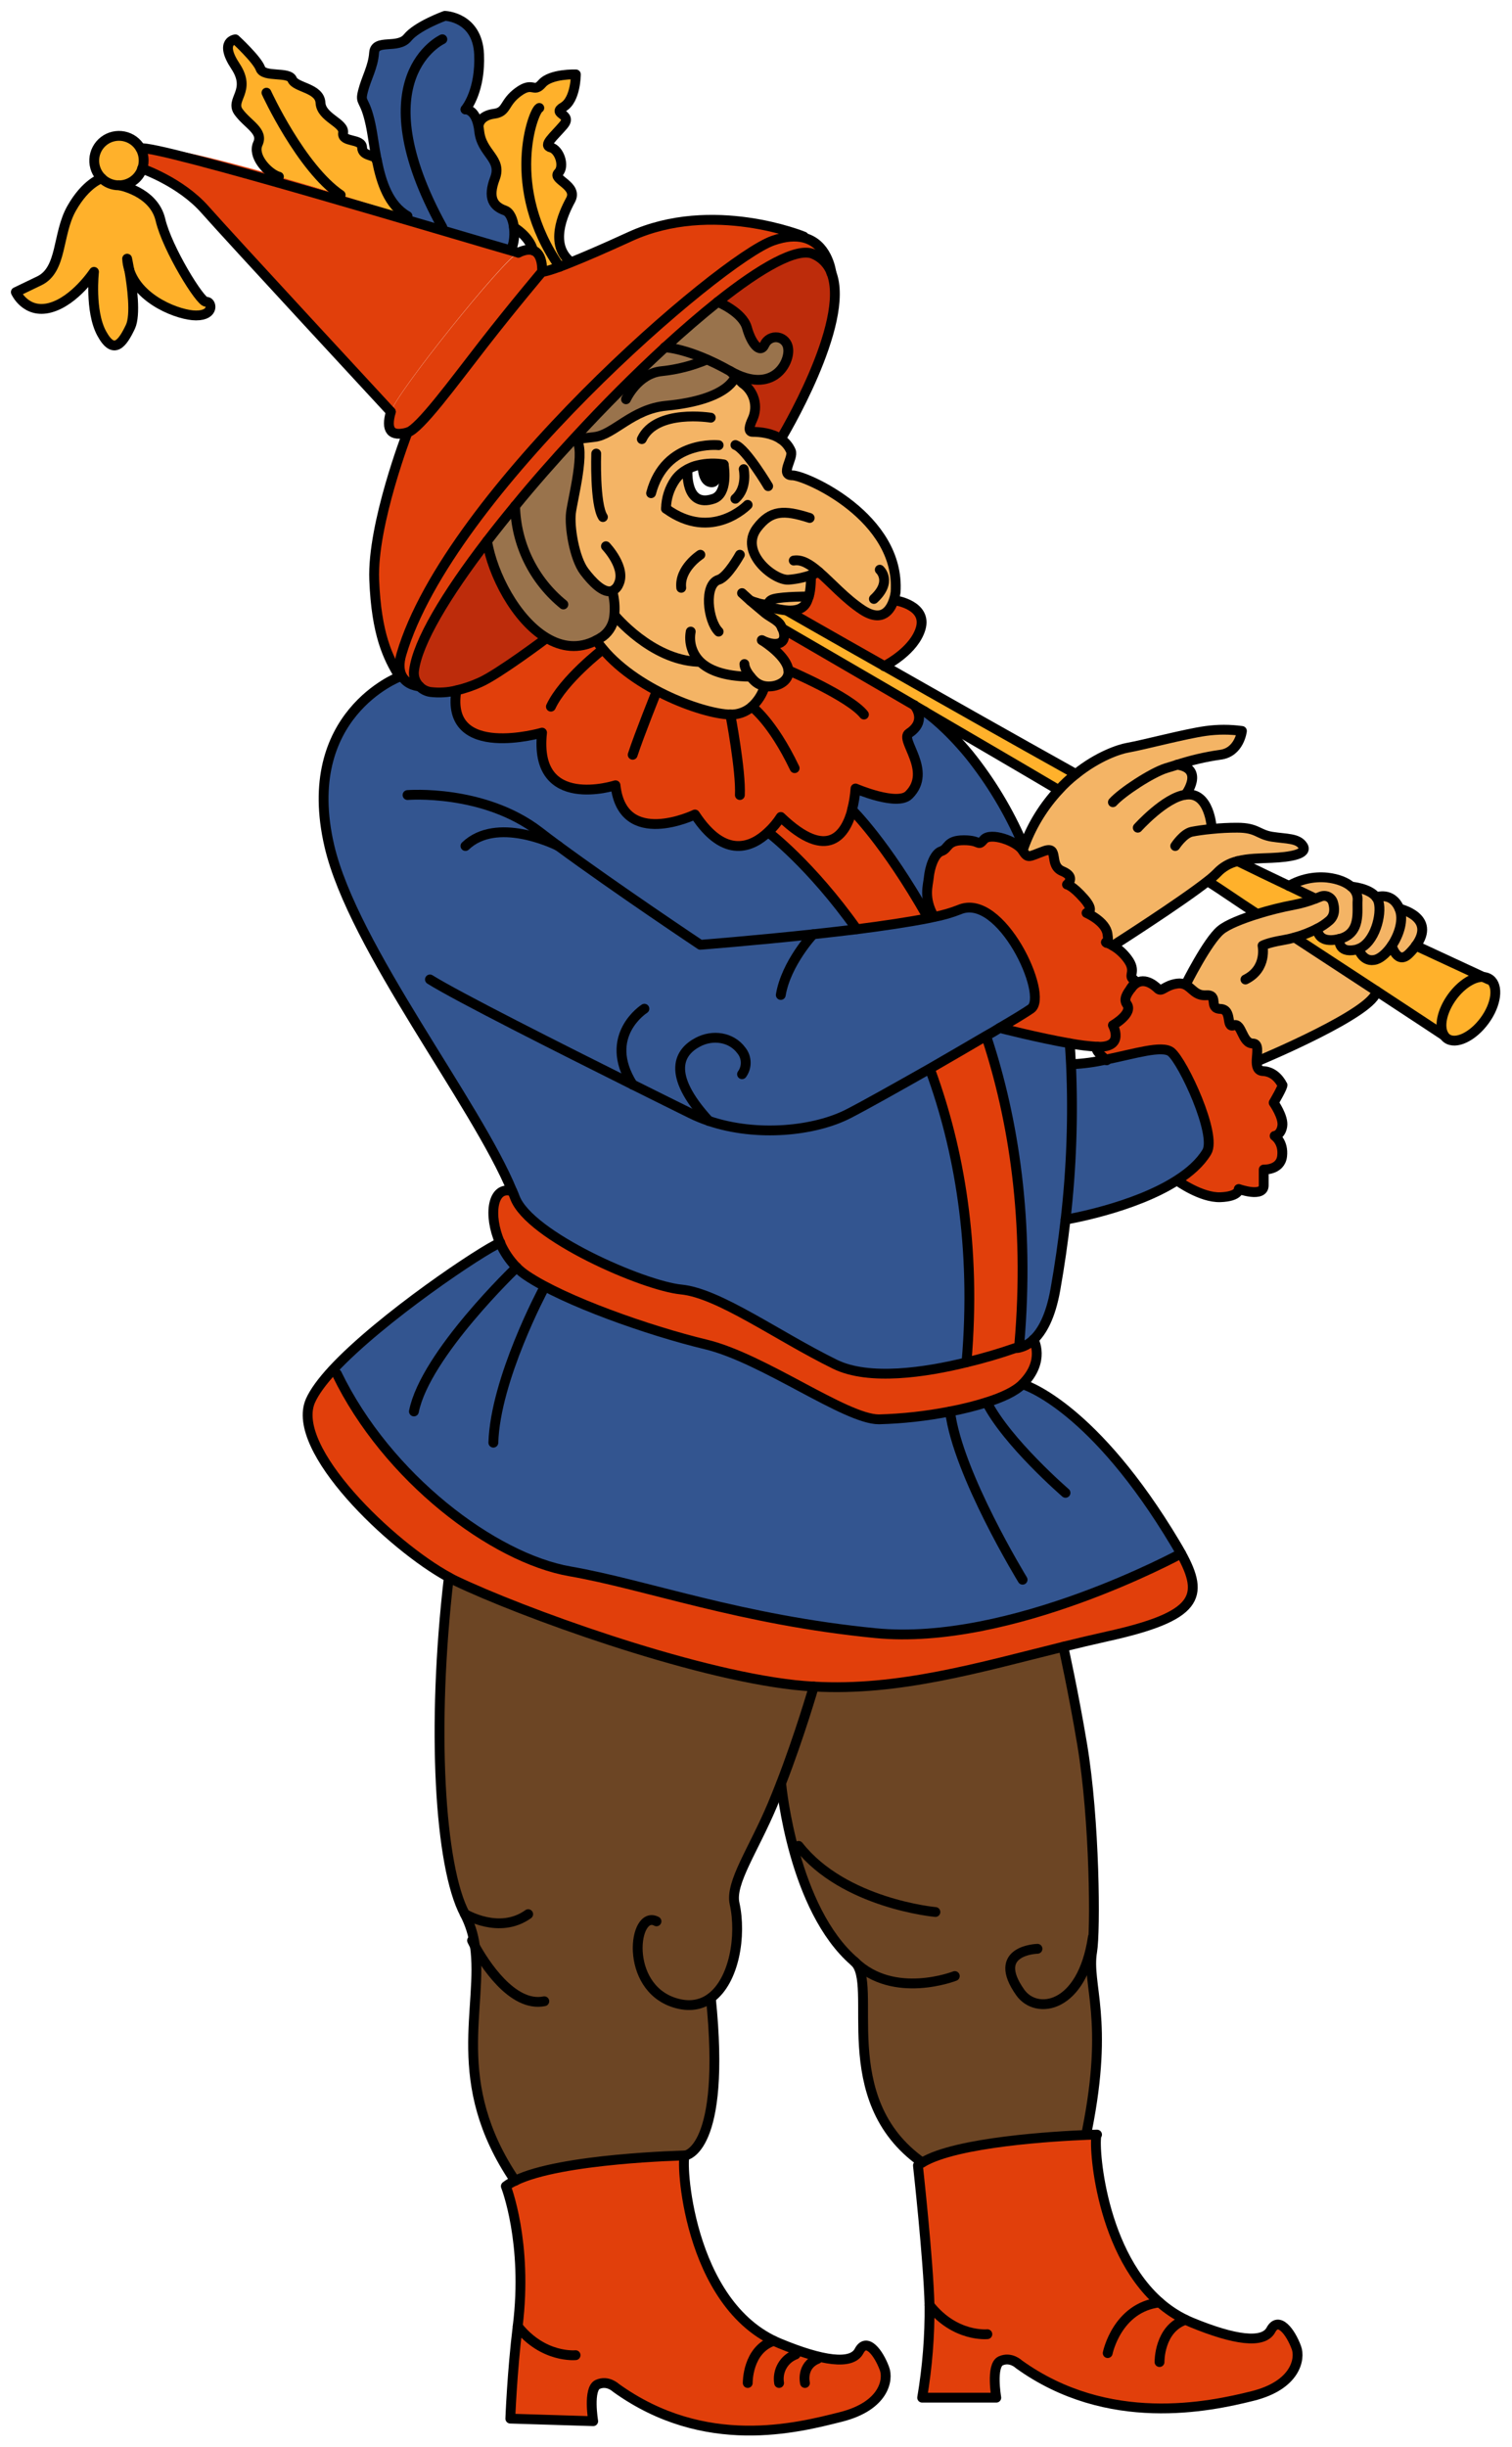 <?xml version="1.0" encoding="UTF-8"?> <svg xmlns="http://www.w3.org/2000/svg" width="554" height="896" viewBox="0 0 554 896" fill="none"> <g clip-path="url(#clip0)" filter="url(#filter0_d)"> <path d="M14.34 98.85L5.8 102.96C5.8 102.96 9.44 111.1 18.44 108.65C27.44 106.2 34.44 95.54 34.44 95.54C34.44 95.54 32.82 109.88 37.25 118.06C41.68 126.24 44.92 121.69 47.8 115.61C49.8 111.28 48.38 100.73 47.37 94.85C46.917 93.513 46.651 92.12 46.58 90.71C46.58 90.71 46.94 92.37 47.37 94.85C50.94 106 65.68 111.5 71.83 111.5C78.83 111.5 77.56 106.2 75.51 106.5C73.46 106.8 61.24 87.01 58.79 76.5C56.34 65.99 43.52 63.8 43.52 63.8C41.18 63.817 38.927 62.912 37.25 61.28C37.25 61.28 31.48 62.97 26.19 72.38C20.9 81.79 22.91 94.78 14.34 98.85Z" fill="#FFB12B"></path> <path d="M43.52 45.68C41.698 45.649 39.91 46.172 38.391 47.179C36.873 48.187 35.696 49.632 35.017 51.322C34.337 53.013 34.187 54.87 34.586 56.648C34.984 58.426 35.913 60.041 37.25 61.28C38.927 62.912 41.18 63.817 43.52 63.8C45.389 63.809 47.214 63.237 48.743 62.161C50.271 61.086 51.427 59.562 52.05 57.8C52.411 56.841 52.594 55.825 52.59 54.8C52.604 53.266 52.221 51.754 51.48 50.41C50.706 48.974 49.557 47.776 48.155 46.943C46.753 46.11 45.151 45.673 43.52 45.68Z" fill="#FFB12B"></path> <path d="M52.59 54.72C52.594 55.745 52.411 56.761 52.05 57.72C52.05 57.72 66.14 62.55 75.11 72.72C84.08 82.89 143.2 146.72 143.2 146.72C145.11 139.99 184.34 91.06 189.92 88.43L186.79 87.35C182.32 85.84 173.35 82.85 162.08 79.14C158.08 77.84 153.83 76.47 149.32 75.03C141.58 72.55 133.26 69.92 124.83 67.32C117.26 65.02 109.59 62.71 102.2 60.62L101.55 60.41C77.6 53.56 56.74 48.59 51.48 50.25C52.235 51.617 52.618 53.158 52.59 54.72Z" fill="#E13F0B"></path> <path d="M124.83 67.4C133.26 70 141.58 72.63 149.32 75.11C142.44 71.19 139.7 62.86 138.08 54.72C138.08 54.72 138.08 54.72 138.08 54.65C137.5 52.42 132.75 53.46 132.67 50C132.59 46.54 125.11 48.31 125.72 44.64C126.33 40.97 117.72 39.12 117.43 33.64C117.14 28.16 108.28 28.13 107.06 25.1C105.84 22.07 96.65 24.49 95.42 21.1C94.19 17.71 86.24 10.41 86.24 10.41C86.24 10.41 80.15 11.02 86.24 20.2C92.33 29.38 84.08 32.39 87.43 37C90.78 41.61 96.62 44 94.49 48.6C92.44 52.96 97.66 58.87 101.55 60.49L102.2 60.7C109.59 62.79 117.26 65.1 124.83 67.4Z" fill="#FFB12B"></path> <path d="M113.68 508.9C106.05 526.51 143.4 562.14 164.44 573.52C165.27 573.99 166.06 574.43 166.86 574.79C190.67 586.17 252.31 608.65 291.15 612.94C293.49 613.19 295.83 613.37 298.15 613.51C329.1 615.28 358.85 606.51 389.58 598.92C394.84 597.63 400.14 596.36 405.47 595.18C438.97 587.79 441.39 580.59 432.71 564.81C432.71 564.81 370.35 598.81 320.77 593.95C271.19 589.09 236.98 576.23 208.84 571.33C180.7 566.43 141.79 537 123.42 499L121.87 497.6C118.02 501.73 115.14 505.62 113.68 508.9Z" fill="#E13F0B"></path> <path d="M340.55 387.35C347.68 383.24 354.96 379.06 361.19 375.35C362.99 374.35 364.72 373.3 366.3 372.35C371.85 369.07 376.03 366.51 377.72 365.35C384.43 360.63 366.72 322.35 351.39 329.11C348.44 330.262 345.39 331.143 342.28 331.74C341.52 331.92 340.73 332.07 339.9 332.25C332.76 333.65 323.54 335.02 313.9 336.25C297.04 312.47 281.47 300.76 281.47 300.76C275.81 306.13 265.65 311.06 254.67 294.31C254.67 294.31 228.15 307.13 225.56 283.61C225.56 283.61 195.44 293.37 198.65 264.34C198.65 264.34 162.98 274.71 167.27 248.88C164.184 249.639 160.986 249.836 157.83 249.46C156.281 249.247 154.849 248.522 153.76 247.4C153.76 247.4 148.93 247.15 147.13 243.19L146.34 243.69C146.371 243.753 146.408 243.814 146.45 243.87C146.45 243.87 109.52 257.71 120.72 305.87C129.41 343.15 174.62 400.22 187.8 432.24C188.16 433.07 188.49 433.83 188.8 434.62C194.14 448.74 235.85 466.83 249.65 468.23C263.45 469.63 284.81 485.23 305.96 495.58C318.46 501.74 339.25 498.58 354.2 494.89C357.87 452.17 351.42 416.68 341.05 388.22L340.55 387.35Z" fill="#335590"></path> <path d="M361.55 509.44C357.13 510.822 352.632 511.94 348.08 512.79C339.509 514.472 330.812 515.435 322.08 515.67C309.83 515.67 279.75 493.3 258.71 488.25C237.67 483.2 206.71 472.25 193 463.03C191.679 462.152 190.446 461.147 189.32 460.03C186.768 457.427 184.717 454.376 183.27 451.03C176.86 453.58 139.5 478.62 121.88 497.61L123.43 499.01C141.8 537.01 180.75 566.49 208.88 571.39C237.01 576.29 271.27 589.05 320.8 594C370.33 598.95 432.74 564.86 432.74 564.86C431.37 562.37 429.74 559.63 427.87 556.68C398.51 509.54 374.68 502.81 374.68 502.81C372.03 505.44 367.28 507.63 361.55 509.44Z" fill="#335590"></path> <path d="M170.58 36.06C171.12 35.38 176.13 28.93 175.58 15.89C174.94 2.13 163.01 1.8 163.01 1.8C163.01 1.8 152.82 5.48 149.32 9.8C145.82 14.12 137.43 10.09 137.07 15.31C136.71 20.53 134.23 24.5 133 29.36C131.77 34.22 133.62 31.53 135.78 41.61C136.57 45.32 137.11 49.97 138.05 54.69C138.05 54.69 138.05 54.69 138.05 54.76C139.67 62.9 142.41 71.23 149.29 75.15C153.8 76.59 158.08 77.96 162.05 79.26C173.32 82.97 182.29 85.96 186.76 87.47C188.06 86.79 188.7 82.86 188.27 79.26C187.91 76.41 186.87 73.78 184.99 73.1C180.71 71.59 178.58 68.52 181.32 61.32C184.06 54.12 176.42 52.32 175.56 44.06C175.475 43.162 175.317 42.273 175.09 41.4C173.86 36.24 171.01 36.06 170.58 36.06Z" fill="#335590"></path> <path d="M149.32 154.33C149.32 154.33 136.32 187.98 137.11 208.26C137.9 228.37 142.19 236.83 146.3 243.6L147.09 243.1C146.3 241.37 146.09 238.92 147.09 235.5C164.42 176.6 263.88 90.82 283.27 84.08C287.91 82.46 291.52 82.32 294.4 83L294.51 82.61C294.51 82.61 261.07 68.81 230.88 82.61C220.83 87.22 213.88 90.17 209.13 92.08C207.58 92.73 206.21 93.23 205.05 93.67C199.25 95.79 198.61 95.5 198.61 95.5C198.61 95.5 188.23 107.75 177.06 122.09C166.07 136.21 153.68 153.14 149.32 154.33Z" fill="#E13F0B"></path> <path d="M143.2 146.8C141.29 153.5 143.2 155.99 149.32 154.33C153.72 153.14 166.07 136.21 177.06 122.09C188.23 107.75 198.61 95.5 198.61 95.5C198.61 95.5 199.15 89.02 195.36 87.69C194.1 87.29 192.36 87.4 189.95 88.55C184.34 91.14 145.11 140.07 143.2 146.8Z" fill="#E13F0B"></path> <path d="M188.68 181.28C195.46 172.99 202.84 164.6 210.44 156.39C221.32 144.57 232.71 133.15 243.59 123.17C250.32 117.01 256.85 111.39 262.93 106.53C278.93 93.81 291.93 86.53 297.88 88.98C299.414 89.608 300.802 90.547 301.955 91.738C303.108 92.929 304.002 94.346 304.58 95.9C304.4 94.75 302.92 85.06 294.35 83C291.47 82.32 287.86 82.46 283.22 84.08C263.88 90.82 164.42 176.6 147.09 235.5C146.09 238.92 146.3 241.37 147.09 243.1C148.89 247.1 153.72 247.31 153.72 247.31C152.959 246.565 152.383 245.653 152.035 244.646C151.688 243.639 151.58 242.566 151.72 241.51C152.98 231.14 163.54 213.67 178.49 194.14C181.717 189.933 185.113 185.647 188.68 181.28Z" fill="#E13F0B"></path> <path d="M151.68 241.51C151.54 242.566 151.648 243.639 151.995 244.646C152.343 245.653 152.919 246.565 153.68 247.31C154.769 248.432 156.201 249.157 157.75 249.37C160.906 249.746 164.104 249.549 167.19 248.79C170.149 248.101 173.033 247.123 175.8 245.87C182.43 242.99 199.9 229.87 199.9 229.87L200.12 229.55C188.95 222.85 180.41 206.31 178.43 194.17C163.52 213.67 152.96 231.14 151.68 241.51Z" fill="#BD2C0B"></path> <path d="M260.46 727.57C269.07 721.26 271.81 704.8 269.18 692.95C267.52 685.35 276.18 673.28 283.09 656.78C284.17 654.22 285.213 651.627 286.22 649C292.99 631.46 298.22 613.55 298.22 613.55C295.88 613.41 293.54 613.23 291.22 612.98C252.38 608.69 190.74 586.21 166.93 574.83C166.13 574.47 165.34 574.03 164.51 573.56C158.1 628.61 161.13 679.34 170.35 696.77C172.26 700.441 173.515 704.418 174.06 708.52C177.3 730.89 164.19 758.27 188.83 794.52C205.51 786.3 251.12 785.26 251.12 785.26C251.12 785.26 266.19 783.59 260.46 727.57Z" fill="#6C4524"></path> <path d="M267.59 257.62C257.36 257.44 230.06 247.49 218.46 230.45C212.01 233.8 205.77 232.9 200.16 229.52L199.94 229.84C199.94 229.84 182.47 242.99 175.84 245.84C173.073 247.093 170.189 248.071 167.23 248.76C162.94 274.59 198.61 264.22 198.61 264.22C195.4 293.22 225.52 283.49 225.52 283.49C228.11 307.01 254.63 294.19 254.63 294.19C265.63 310.94 275.77 306.01 281.43 300.64C283.206 298.992 284.768 297.127 286.08 295.09C303.51 311.81 309.92 301.21 312.23 292.57V292.5C312.89 289.948 313.312 287.34 313.49 284.71C313.49 284.71 328.8 291.31 333.05 287.06C341.92 278.27 329.52 266.81 333.05 264.5C339.43 260.36 335.86 255.25 335.14 254.31C308.44 238.75 287.69 226.72 286.68 226.14C288.84 231.14 285.31 233.38 279.26 230.46C280.26 231.08 288.34 236.3 288.92 241.46C289.35 245.53 284.48 247.91 280.27 247.23V247.33C279.381 250.181 277.753 252.744 275.55 254.76C273.849 256.257 271.745 257.221 269.5 257.53C268.866 257.602 268.228 257.633 267.59 257.62Z" fill="#E13F0B"></path> <path d="M205.05 93.67C206.21 93.23 207.58 92.73 209.13 92.08L209.05 91.86C201.31 85.6 206.14 74.61 209.05 69.24C211.96 63.87 202.14 61.75 204.59 59.3C207.04 56.85 204.91 50.76 201.85 50C198.79 49.24 202.75 46.15 206.42 41.86C210.09 37.57 201.85 37.86 206.42 35.16C210.99 32.46 211 23.24 211 23.24C211 23.24 201.81 22.91 198.61 26.59C195.41 30.27 195.4 25.65 189.92 29.65C184.44 33.65 185.92 37 181.03 37.65C176.14 38.3 175.55 41.29 175.55 41.29L175.12 41.4C175.347 42.273 175.505 43.162 175.59 44.06C176.45 52.31 184.09 54.06 181.35 61.32C178.61 68.58 180.74 71.59 185.02 73.1C186.9 73.78 187.94 76.41 188.3 79.26C188.3 79.26 193.92 82.47 195.3 87.69C199.09 89.02 198.55 95.5 198.55 95.5C198.55 95.5 199.25 95.79 205.05 93.67Z" fill="#FFB12B"></path> <path d="M354.13 494.77C339.18 498.45 318.39 501.62 305.89 495.46C284.74 485.08 263.42 469.46 249.58 468.11C235.74 466.76 194.07 448.62 188.68 434.5C188.4 433.71 188.07 432.95 187.68 432.12C180.37 429.78 178.68 440.77 183.18 450.97C184.627 454.316 186.678 457.367 189.23 459.97C190.356 461.087 191.589 462.092 192.91 462.97C206.68 472.29 237.62 483.24 258.68 488.25C279.74 493.26 309.8 515.67 322.05 515.67C330.782 515.435 339.479 514.472 348.05 512.79C352.602 511.94 357.1 510.822 361.52 509.44C367.25 507.63 372 505.44 374.63 502.81C383.24 494.23 378.7 486.45 378.7 486.45C377.322 487.842 375.595 488.837 373.7 489.33C373.153 489.499 372.582 489.574 372.01 489.55C366.143 491.594 360.175 493.336 354.13 494.77Z" fill="#E13F0B"></path> <path d="M218.46 230.45C219.305 230.01 220.124 229.519 220.91 228.98C222.116 228.074 223.112 226.92 223.832 225.594C224.552 224.269 224.977 222.805 225.08 221.3C225.386 218.341 225.142 215.35 224.36 212.48L224.29 212.3C221.16 213.41 216.94 208.98 214.06 205.16C210.42 200.3 208.58 188.85 209.2 183.73C209.82 178.61 214.78 160.02 210.93 156.78L210.49 156.39C202.89 164.6 195.49 172.99 188.73 181.28C185.13 185.64 181.71 189.927 178.47 194.14C180.47 206.28 188.99 222.82 200.16 229.52C205.77 232.9 212.01 233.8 218.46 230.45Z" fill="#99734C"></path> <path d="M189.68 847.71C187.63 864.32 186.98 881.54 186.98 881.54L217.35 882.48C217.35 882.48 215.35 870.63 219.01 869.01C222.67 867.39 225.63 870.23 225.63 870.23C258.35 893.79 292.14 884.93 308.06 880.93C323.98 876.93 325.61 867.28 324.06 863.21C321.94 857.48 317.51 851.57 314.77 856.79C312.03 862.01 301.31 860.47 285.68 854C251.6 840 249.25 785.26 251.02 785.19C251.02 785.19 205.41 786.19 188.73 794.45C187.523 794.977 186.385 795.649 185.34 796.45C185.34 796.45 193.49 817 189.68 847.71Z" fill="#E13F0B"></path> <path d="M251.92 167.81C253.075 167.142 254.327 166.657 255.63 166.37C258.758 165.615 262.007 165.503 265.18 166.04V166.19C265.4 167.41 266.69 176.81 261.47 178.61C250.77 182.25 251.92 167.81 251.92 167.81ZM224.29 212.3L224.36 212.48C225.142 215.35 225.386 218.341 225.08 221.3H225.23C225.23 221.3 238.52 237.52 255.63 238.3L256.5 238.23C259.56 241.23 265.07 243.64 274.98 243.74C275.392 244.261 275.836 244.755 276.31 245.22C277.383 246.275 278.755 246.974 280.24 247.22C284.45 247.9 289.32 245.52 288.89 241.45C288.31 236.3 280.24 231.08 279.23 230.45C285.28 233.37 288.81 231.1 286.65 226.13C286.46 225.684 286.243 225.25 286 224.83C285.06 223.21 282.11 221.91 280.41 220.54C278.41 218.88 276.41 217.23 274.97 215.97C275.65 216.26 276.3 216.47 276.97 216.73C277.005 216.744 277.045 216.744 277.08 216.73C283.28 218.43 280.29 216.26 283.6 215.33C286.91 214.4 296.35 214.43 296.35 214.43C297.22 212.09 297.18 207.08 297.18 206.57C298.95 205.96 300.06 205.46 300.06 205.46C304.6 209.38 309.72 215.22 315.95 219.33C323.37 224.19 326.36 219.22 327.51 215.69C327.814 214.776 328.031 213.835 328.16 212.88C330 185.35 295.16 170.08 290.34 170.08C285.52 170.08 290.88 163.7 289.8 161.18C289.028 159.38 287.736 157.852 286.09 156.79C282.81 154.59 278.52 154.16 275.75 154.16C274.02 154.16 274.56 152 275.75 149.47C276.782 147.202 276.979 144.642 276.305 142.243C275.632 139.843 274.132 137.76 272.07 136.36L269.44 133.77C269.44 133.77 267.6 142.34 244.04 144.57C231.72 145.76 224.81 155.2 217.85 155.99L210.94 156.82C214.79 160.06 209.82 178.65 209.21 183.77C208.6 188.89 210.43 200.34 214.07 205.2C216.94 209 221.16 213.41 224.29 212.3Z" fill="#F4B465"></path> <path d="M210.49 156.39L210.93 156.78L217.84 155.95C224.84 155.16 231.71 145.72 244.03 144.53C267.59 142.3 269.43 133.73 269.43 133.73L267.59 131.89C252.5 123.35 243.59 123.17 243.59 123.17C232.76 133.15 221.37 144.57 210.49 156.39Z" fill="#99734C"></path> <path d="M220.91 229C220.124 229.539 219.305 230.03 218.46 230.47C230.06 247.47 257.36 257.47 267.59 257.64C268.205 257.643 268.82 257.606 269.43 257.53C271.675 257.221 273.779 256.257 275.48 254.76C277.683 252.744 279.311 250.181 280.2 247.33V247.23C278.715 246.984 277.343 246.285 276.27 245.23C275.796 244.765 275.352 244.271 274.94 243.75C265.03 243.65 259.52 241.2 256.46 238.24L255.59 238.31C238.48 237.49 225.19 221.31 225.19 221.31H225.04C224.943 222.813 224.525 224.278 223.812 225.605C223.099 226.931 222.11 228.089 220.91 229Z" fill="#F4B465"></path> <path d="M243.68 123.17C243.68 123.17 252.54 123.35 267.68 131.89C283.43 140.82 289.68 128.65 288.9 123.53C288.797 122.543 288.371 121.618 287.69 120.897C287.009 120.176 286.109 119.699 285.13 119.54C284.151 119.38 283.146 119.548 282.272 120.016C281.397 120.484 280.701 121.227 280.29 122.13C278.67 125.8 275.43 121.69 273.81 116C272.19 110.31 263.07 106.53 263.07 106.53C256.9 111.39 250.37 117 243.68 123.17Z" fill="#99734C"></path> <path d="M251.92 167.81C251.92 167.81 250.77 182.25 261.47 178.61C266.69 176.81 265.4 167.41 265.18 166.19C265.18 167.19 265.04 174.76 260.39 174.33C255.56 173.86 255.63 166.94 255.63 166.33C254.324 166.629 253.073 167.128 251.92 167.81Z" fill="white"></path> <path d="M255.63 166.37C255.63 166.94 255.56 173.86 260.39 174.37C265.04 174.8 265.18 167.27 265.18 166.23V166C262.004 165.476 258.756 165.602 255.63 166.37Z" fill="black"></path> <path d="M304.63 95.9C304.052 94.346 303.158 92.929 302.005 91.738C300.852 90.547 299.464 89.608 297.93 88.98C292.02 86.5 278.98 93.81 262.98 106.53C262.98 106.53 272.1 110.27 273.72 116C275.34 121.73 278.58 125.8 280.2 122.13C280.611 121.227 281.307 120.484 282.182 120.016C283.056 119.548 284.061 119.38 285.04 119.54C286.019 119.699 286.919 120.176 287.6 120.897C288.281 121.618 288.707 122.543 288.81 123.53C289.61 128.65 283.34 140.82 267.59 131.89L269.43 133.73L272.06 136.32C274.122 137.72 275.622 139.803 276.295 142.203C276.969 144.602 276.772 147.162 275.74 149.43C274.55 151.96 274.01 154.12 275.74 154.12C278.51 154.12 282.8 154.55 286.08 156.75C286.08 156.75 311.83 114.27 304.63 95.9Z" fill="#BD2C0B"></path> <path d="M324.01 239.86C303.15 228.08 288.31 219.57 288.31 219.57C284.449 219.146 280.666 218.186 277.07 216.72C277.035 216.734 276.995 216.734 276.96 216.72C276.31 216.46 275.66 216.25 274.96 215.96C276.44 217.22 278.39 218.87 280.4 220.53C282.1 221.9 285.05 223.2 285.99 224.82C286.233 225.24 286.45 225.674 286.64 226.12C287.64 226.7 308.4 238.73 335.1 254.29C336.29 254.97 337.48 255.66 338.67 256.38L338.99 256.6C354.38 265.6 371.49 275.54 387.77 285.16C389.695 283.023 391.803 281.059 394.07 279.29C370.55 266.17 344.39 251.4 323.97 239.77L324.01 239.86Z" fill="#FFB12B"></path> <path d="M283.59 215.29C280.28 216.22 283.27 218.39 277.07 216.69C280.666 218.156 284.449 219.116 288.31 219.54C295.08 219.97 295.66 216.3 296.31 214.39C296.34 214.39 286.98 214.39 283.59 215.29Z" fill="#F4B465"></path> <path d="M281.43 300.67C281.43 300.67 297 312.38 313.86 336.16C323.51 334.93 332.73 333.56 339.86 332.16L339.71 331.47C324.33 304.31 312.19 292.53 312.19 292.53C309.88 301.17 303.47 311.77 286.04 295.05C284.745 297.109 283.196 298.997 281.43 300.67Z" fill="#E13F0B"></path> <path d="M313.06 714.2C322.25 722.13 304.84 764.5 337.88 787.77C350.35 780.17 386.8 778.11 398.37 777.64L398.29 775.99C406.47 734.99 398.08 722.78 400.17 710.53C401.43 703.22 401.17 662.62 396.49 634.59C393.36 615.82 389.61 598.92 389.61 598.92C358.88 606.52 329.13 615.28 298.18 613.51C298.18 613.51 292.99 631.42 286.18 648.96C286.36 650.48 290.68 695 313.06 714.2Z" fill="#6C4524"></path> <path d="M288.31 219.54C288.31 219.54 303.15 228.05 324.01 239.83C325.23 239.21 335.01 233.99 337.3 226.07C339.75 217.6 328.19 215.83 328.19 215.83L327.46 215.62C326.31 219.15 323.32 224.12 315.9 219.26C309.67 215.15 304.55 209.31 300.01 205.39C300.01 205.39 298.9 205.89 297.13 206.5C297.13 207.01 297.13 212.02 296.3 214.36C295.68 216.3 295.08 220 288.31 219.54Z" fill="#E13F0B"></path> <path d="M312.23 292.56C312.23 292.56 324.37 304.34 339.75 331.5L339.9 332.19C340.73 332.01 341.52 331.86 342.28 331.68C338.35 324.8 340.08 320.19 340.4 317.13C340.72 314.07 342.24 308.55 344.98 307.62C347.72 306.69 346.81 303.62 353.23 303.62C359.65 303.62 358.13 306.07 360.58 303.34C363.03 300.61 372.5 304 374.68 307.3C374.93 306.58 375.22 305.86 375.47 305.14L374.68 304.85C369.679 293.187 363.123 282.255 355.19 272.35C347.01 262.48 340.53 257.69 339.05 256.65L338.73 256.43C337.54 255.71 336.35 255.02 335.16 254.34C335.88 255.28 339.45 260.34 333.07 264.53C329.54 266.84 341.94 278.3 333.07 287.09C328.82 291.34 313.51 284.74 313.51 284.74C313.332 287.37 312.91 289.978 312.25 292.53L312.23 292.56Z" fill="#335590"></path> <path d="M340.58 840C340.679 851.347 339.776 862.682 337.88 873.87H365.04C365.04 873.87 362.99 862.05 366.66 860.4C370.33 858.75 373.29 861.62 373.29 861.62C406.04 885.18 443.04 877.22 458.93 873.26C474.82 869.3 476.51 859.6 474.99 855.53C472.87 849.8 468.44 843.9 465.66 849.08C462.88 854.26 452.22 852.76 436.66 846.35C435.9 846.02 435.14 845.7 434.42 845.35C430.969 843.676 427.76 841.543 424.88 839.01C402.04 819.01 400.45 777.58 401.96 777.55L398.4 777.65C386.83 778.12 350.4 780.18 337.91 787.78C337.347 788.084 336.817 788.446 336.33 788.86C336.33 788.86 340.15 823.29 340.58 840Z" fill="#E13F0B"></path> <path d="M405.28 341.05C405.475 341.08 405.66 341.155 405.82 341.27C406.04 341.05 406.15 340.27 405.82 338.06C405.21 333.38 398.15 330.32 398.15 330.32C398.15 330.32 401.53 329.99 397.25 325.09C392.97 320.19 390.98 319.91 390.98 319.91C390.98 319.91 394.51 317.17 389.28 315.01C384.05 312.85 388.38 305.53 382.55 307.66C376.72 309.79 376.75 310.58 374.62 307.3C372.49 304.02 362.99 300.63 360.54 303.41C358.09 306.19 359.64 303.69 353.19 303.69C346.74 303.69 347.71 306.76 344.94 307.69C342.17 308.62 340.65 314.14 340.36 317.2C340.07 320.26 338.31 324.87 342.24 331.75C345.35 331.153 348.4 330.272 351.35 329.12C366.66 322.39 384.35 360.64 377.68 365.36C375.99 366.55 371.81 369.11 366.26 372.36C366.26 372.36 380.46 376 391.91 377.98C395.293 378.618 398.713 379.038 402.15 379.24C412.23 379.56 407.73 371.35 407.73 371.35C407.73 371.35 415.29 367.03 412.85 363.64C411.48 361.77 413.06 359.64 414.36 357.8C414.36 357.8 414.43 357.73 414.43 357.7C415.43 356.33 416.2 355.21 415.29 354.63C413.13 353.23 416.52 351.72 413.13 347.14C411.685 345.153 409.847 343.486 407.73 342.24C407.093 341.851 406.424 341.516 405.73 341.24C405.68 341.48 405.39 341.2 405.28 341.05Z" fill="#E13F0B"></path> <path d="M340.55 387.35L340.98 388.1C351.35 416.56 357.8 452.05 354.13 494.77C360.172 493.336 366.136 491.594 372 489.55C372.572 489.574 373.143 489.499 373.69 489.33L373.47 488.25C377.4 442.9 371.24 405.5 361.55 375.96L361.19 375.38C354.96 379.06 347.68 383.24 340.55 387.35Z" fill="#E13F0B"></path> <path d="M361.19 375.38L361.55 375.96C371.24 405.5 377.4 442.9 373.47 488.25L373.69 489.33C375.585 488.837 377.312 487.842 378.69 486.45C381.69 483.64 384.85 478.27 386.69 468.11C388.24 459.36 389.47 450.82 390.41 442.54C392.58 423.659 393.248 404.636 392.41 385.65C392.27 383.02 392.12 380.46 391.94 377.98C380.49 375.98 366.29 372.36 366.29 372.36C364.68 373.33 362.99 374.34 361.19 375.38Z" fill="#335590"></path> <path d="M431.26 276C436.402 274.312 441.682 273.081 447.04 272.32C454.17 271.46 455.04 263.6 455.04 263.6C450.664 262.993 446.226 262.993 441.85 263.6C434.43 264.6 419.16 268.68 413.21 269.73C410.08 270.27 402.3 272.86 394.21 279.35C391.943 281.119 389.835 283.083 387.91 285.22C382.539 290.993 378.329 297.746 375.51 305.11C375.26 305.83 374.97 306.55 374.72 307.27C376.85 310.55 376.85 309.79 382.65 307.63C388.45 305.47 384.2 312.85 389.38 314.98C394.56 317.11 391.08 319.88 391.08 319.88C391.08 319.88 393.08 320.2 397.35 325.06C401.62 329.92 398.25 330.29 398.25 330.29C398.25 330.29 405.31 333.35 405.92 338.03C406.21 340.23 406.1 341.03 405.92 341.24C406.614 341.516 407.283 341.851 407.92 342.24C407.92 342.24 432.81 326.39 442.72 318.54C443.9 317.642 445.019 316.666 446.07 315.62C448.089 313.456 450.713 311.951 453.6 311.3C457.53 310.25 461.89 310.3 465.96 310.11C472.96 309.82 479.39 308.7 477.56 305.75C475.73 302.8 471.47 303.19 466.24 302.36C461.01 301.53 460.84 299.05 453.49 299.05C450.374 299.044 447.26 299.201 444.16 299.52V299.05C444.16 299.05 443.36 285.68 434.57 286.98C434.39 287 441.6 277.4 431.26 276Z" fill="#F4B465"></path> <path d="M405.21 384C401.091 384.925 396.898 385.477 392.68 385.65H392.43C393.268 404.636 392.6 423.659 390.43 442.54C390.43 442.54 415.21 438.47 431.31 428.13C435.89 425.21 439.78 421.79 442.19 417.79C445.98 411.55 433.58 384.86 429.12 381.18C425.85 378.59 415.84 381.8 405.21 384Z" fill="#335590"></path> <path d="M402.19 379.24C402.19 379.24 400.02 379.71 405.19 383.96C415.82 381.8 425.83 378.59 429.08 381.18C433.54 384.86 445.94 411.55 442.15 417.79C439.74 421.79 435.85 425.21 431.27 428.13L431.42 428.34C431.42 428.34 440.1 434.61 447.13 434.34C454.16 434.07 453.86 431.34 453.86 431.34C453.86 431.34 463.01 434.62 463.01 430.01V424.21C463.01 424.21 469.14 424.53 469.75 419.31C470.36 414.09 467.01 411.89 467.01 411.89C467.01 411.89 469.28 411.67 469.82 408.32C470.36 404.97 466.68 399.74 466.68 399.74C466.68 399.74 470.32 393.58 469.88 393.15C469.44 392.72 467.61 388.39 462.71 388.15C460.71 388.04 460.37 386.28 460.44 384.23C460.55 381.42 461.35 378.06 459.04 378.06C455.04 378.06 455.04 370.25 452.04 371.4C449.04 372.55 451.72 365.56 447.15 365.4C442.58 365.24 446.86 360.04 441.81 360.4C438.03 360.62 436.81 357.77 434.39 356.58C433.475 356.133 432.448 355.969 431.44 356.11C426.65 356.73 425.75 359.46 424.2 357.95C422.65 356.44 418.11 352.8 414.47 357.81C414.47 357.81 414.47 357.88 414.4 357.91C413.1 359.72 411.52 361.91 412.89 363.75C415.33 367.14 407.77 371.46 407.77 371.46C407.77 371.46 412.27 379.56 402.19 379.24Z" fill="#E13F0B"></path> <path d="M474.38 339.25C477.252 338.456 480.033 337.367 482.68 336C484.247 335.212 485.711 334.234 487.04 333.09C489.24 331.18 489.04 328.47 488.41 326.38C488.27 325.934 488.039 325.522 487.732 325.169C487.425 324.817 487.048 324.532 486.625 324.333C486.202 324.134 485.743 324.024 485.275 324.012C484.808 323.999 484.343 324.084 483.91 324.26C483.33 324.51 482.65 324.76 481.91 325.05C479.401 326.032 476.807 326.778 474.16 327.28C469.606 328.14 465.105 329.262 460.68 330.64C455.17 332.37 449.68 334.5 447.21 336.59C442.31 340.69 434.45 356.47 434.45 356.47C436.83 357.66 438.09 360.47 441.87 360.29C446.92 359.97 442.63 365.19 447.21 365.29C451.79 365.39 449.04 372.46 452.1 371.29C455.16 370.12 455.17 377.95 459.1 377.95C461.41 377.95 460.61 381.31 460.5 384.12H461.5C461.5 384.12 504.19 366.29 504.26 358.72C495.1 352.8 484.43 345.81 474.38 339.25Z" fill="#F4B465"></path> <path d="M442.57 318.54L442.86 318.9C447.4 321.71 453.05 325.74 460.62 330.64C465.067 329.249 469.592 328.117 474.17 327.25C476.828 326.744 479.432 325.99 481.95 325C478.6 323.38 475.35 321.83 472.26 320.35C465.41 317.08 459.14 314.09 453.45 311.28C450.563 311.931 447.939 313.436 445.92 315.6C444.87 316.653 443.75 317.635 442.57 318.54Z" fill="#FFB12B"></path> <path d="M472.26 320.37C475.35 321.85 478.6 323.37 481.95 325.02C482.64 324.73 483.32 324.48 483.95 324.23C484.383 324.054 484.848 323.969 485.315 323.982C485.783 323.994 486.242 324.104 486.665 324.303C487.088 324.502 487.465 324.787 487.772 325.139C488.079 325.492 488.31 325.904 488.45 326.35C489.1 328.44 489.28 331.15 487.08 333.06C485.74 334.218 484.262 335.205 482.68 336C482.68 336 482.47 341.8 490.68 339.82C498.89 337.84 497.09 329.27 497.41 325.59C497.457 324.643 497.272 323.699 496.871 322.84C496.471 321.981 495.866 321.232 495.11 320.66C493.27 319.07 490.32 317.81 486.24 317.34C481.378 316.865 476.489 317.924 472.26 320.37Z" fill="#F4B465"></path> <path d="M482.68 336C480.028 337.379 477.24 338.478 474.36 339.28C484.36 345.84 495.08 352.83 504.26 358.84C518.3 368 528.89 375 528.89 375L529 374.93C527.16 371.93 528.35 366.18 532.06 361.06C535.52 356.34 540.13 353.53 543.51 353.75C539.59 351.95 530.11 347.55 518.8 342.29C518.047 343.314 517.215 344.277 516.31 345.17C511.99 349.57 509.94 342.29 509.94 342.29C508.21 344.81 506.12 346.72 504.28 347.34C499.45 348.85 497.76 343.48 497.76 343.48C497.41 343.619 497.049 343.726 496.68 343.8C489.98 345.17 490.74 339.8 490.74 339.8C482.49 341.77 482.68 336 482.68 336Z" fill="#FFB12B"></path> <path d="M490.74 339.79C490.74 339.79 489.98 345.12 496.68 343.79C497.049 343.716 497.41 343.609 497.76 343.47C503.76 341.2 506.41 330.86 505.11 326.21C504.929 325.617 504.649 325.059 504.28 324.56C501.72 321.17 495.17 320.67 495.17 320.67C495.926 321.242 496.531 321.991 496.931 322.85C497.332 323.709 497.517 324.653 497.47 325.6C497.15 329.24 498.99 337.81 490.74 339.79Z" fill="#F4B465"></path> <path d="M497.76 343.43C497.76 343.43 499.45 348.8 504.28 347.29C506.12 346.67 508.21 344.76 509.94 342.24C512.64 338.24 514.44 332.66 512.75 328.7C510.01 322.28 504.28 324.52 504.28 324.52C504.649 325.019 504.929 325.577 505.11 326.17C506.41 330.82 503.74 341.16 497.76 343.43Z" fill="#F4B465"></path> <path d="M512.75 328.7C514.44 332.7 512.64 338.21 509.94 342.24C509.94 342.24 511.99 349.52 516.31 345.12C517.215 344.227 518.047 343.264 518.8 342.24C526.4 331.76 512.75 328.7 512.75 328.7Z" fill="#F4B465"></path> <path d="M543.51 353.7C540.13 353.48 535.51 356.29 532.06 361.01C528.35 366.13 527.16 371.85 529 374.88C529.267 375.392 529.647 375.836 530.11 376.18C533.35 378.56 539.55 375.67 543.95 369.69C548.35 363.71 549.17 356.9 545.89 354.53C545.194 354.029 544.367 353.74 543.51 353.7Z" fill="#FFB12B"></path> <path d="M267.59 131.89L269.43 133.73L272.06 136.32C274.122 137.72 275.622 139.803 276.295 142.203C276.969 144.602 276.772 147.162 275.74 149.43C274.55 151.96 274.01 154.12 275.74 154.12C278.51 154.12 282.8 154.55 286.08 156.75C287.726 157.812 289.018 159.34 289.79 161.14C290.87 163.66 285.54 170.04 290.33 170.04C295.12 170.04 329.99 185.31 328.15 212.84C328.021 213.795 327.804 214.736 327.5 215.65C326.35 219.18 323.36 224.15 315.94 219.29C309.71 215.18 304.59 209.34 300.05 205.42C296.78 202.57 293.79 200.73 290.83 201.24" stroke="black" stroke-width="3.6" stroke-linecap="round" stroke-linejoin="round"></path> <path d="M262.98 106.53C262.98 106.53 272.1 110.27 273.68 116C275.26 121.73 278.54 125.8 280.16 122.13C280.571 121.227 281.267 120.484 282.142 120.016C283.016 119.548 284.021 119.38 285 119.54C285.979 119.699 286.879 120.176 287.56 120.897C288.242 121.618 288.667 122.543 288.77 123.53C289.57 128.65 283.3 140.82 267.55 131.89C252.46 123.35 243.55 123.17 243.55 123.17" stroke="black" stroke-width="3.6" stroke-linecap="round" stroke-linejoin="round"></path> <path d="M300.05 205.42C300.05 205.42 298.94 205.92 297.17 206.53C294.498 207.466 291.714 208.048 288.89 208.26C283.52 208.59 270.66 198.18 277.39 189.31C282.39 182.76 287.19 182.58 296.67 185.64" stroke="black" stroke-width="3.6" stroke-linecap="round" stroke-linejoin="round"></path> <path d="M322.35 204.59C322.35 204.59 327.11 208.91 320.19 215.29" stroke="black" stroke-width="3.6" stroke-linecap="round" stroke-linejoin="round"></path> <path d="M263.31 159C263.31 159 243.75 156.87 238.56 176.58" stroke="black" stroke-width="3.6" stroke-linecap="round" stroke-linejoin="round"></path> <path d="M272.49 167.77C272.49 167.77 274.01 174.62 269.43 178.61" stroke="black" stroke-width="3.6" stroke-linecap="round" stroke-linejoin="round"></path> <path d="M281.46 174C281.46 174 273.32 160.31 269.46 158.94" stroke="black" stroke-width="3.6" stroke-linecap="round" stroke-linejoin="round"></path> <path d="M271.09 199.11C271.09 199.11 266.55 207.29 263.31 208.26C257.8 209.96 259.31 223.26 263.31 227.26" stroke="black" stroke-width="3.6" stroke-linecap="round" stroke-linejoin="round"></path> <path d="M265.18 166.19C265.4 167.41 266.69 176.81 261.47 178.61C250.77 182.25 251.92 167.81 251.92 167.81" stroke="black" stroke-width="3.6" stroke-linecap="round" stroke-linejoin="round"></path> <path d="M244.03 182.25C244.08 178.433 245.275 174.72 247.46 171.59C248.63 169.998 250.158 168.703 251.92 167.81C253.075 167.142 254.327 166.657 255.63 166.37C258.758 165.615 262.007 165.503 265.18 166.04" stroke="black" stroke-width="3.6" stroke-linecap="round" stroke-linejoin="round"></path> <path d="M279.12 230.38C279.152 230.41 279.19 230.433 279.23 230.45C280.23 231.07 288.31 236.29 288.89 241.45C289.32 245.52 284.45 247.9 280.24 247.22C278.755 246.974 277.383 246.275 276.31 245.22C275.836 244.755 275.392 244.261 274.98 243.74C272.78 241.08 272.75 239.28 272.75 239.13" stroke="black" stroke-width="3.6" stroke-linecap="round" stroke-linejoin="round"></path> <path d="M286.68 226.13C288.84 231.13 285.31 233.37 279.26 230.45" stroke="black" stroke-width="3.6" stroke-linecap="round" stroke-linejoin="round"></path> <path d="M271.88 213.16L274.94 215.94C276.42 217.2 278.37 218.85 280.38 220.51C282.08 221.88 285.03 223.18 285.97 224.8C286.213 225.22 286.43 225.654 286.62 226.1" stroke="black" stroke-width="3.6" stroke-linecap="round" stroke-linejoin="round"></path> <path d="M276.96 216.66C276.31 216.4 275.66 216.19 274.96 215.9" stroke="black" stroke-width="3.6" stroke-linecap="round" stroke-linejoin="round"></path> <path d="M297.17 206.5C297.17 207.01 297.17 212.02 296.34 214.36C295.66 216.27 295.08 219.94 288.34 219.51C284.479 219.086 280.696 218.126 277.1 216.66" stroke="black" stroke-width="3.6" stroke-linecap="round" stroke-linejoin="round"></path> <path d="M296.34 214.39C296.34 214.39 286.98 214.39 283.59 215.29C280.2 216.19 283.27 218.39 277.07 216.69C277.035 216.704 276.995 216.704 276.96 216.69H276.89" stroke="black" stroke-width="3.6" stroke-linecap="round" stroke-linejoin="round"></path> <path d="M273.94 180.85C273.94 180.85 260.86 194.5 244.03 182.25" stroke="black" stroke-width="3.6" stroke-linecap="round" stroke-linejoin="round"></path> <path d="M256.61 199.11C256.61 199.11 248.83 204.11 249.61 211.22" stroke="black" stroke-width="3.6" stroke-linecap="round" stroke-linejoin="round"></path> <path d="M260.43 148.93C260.43 148.93 240.43 145.65 235.17 156.78" stroke="black" stroke-width="3.6" stroke-linecap="round" stroke-linejoin="round"></path> <path d="M222.02 196C222.02 196 229.66 204 226.6 210C226.159 211.047 225.332 211.885 224.29 212.34C221.16 213.45 216.94 209.02 214.06 205.2C210.42 200.34 208.58 188.89 209.2 183.77C209.82 178.65 214.78 160.06 210.93 156.82L217.84 155.99C224.84 155.2 231.71 145.76 244.03 144.57C267.59 142.34 269.43 133.77 269.43 133.77" stroke="black" stroke-width="3.6" stroke-linecap="round" stroke-linejoin="round"></path> <path d="M225.23 221.3C225.23 221.3 238.52 237.52 255.63 238.3" stroke="black" stroke-width="3.6" stroke-linecap="round" stroke-linejoin="round"></path> <path d="M253.08 227.25C252.703 229.223 252.817 231.259 253.414 233.178C254.01 235.096 255.07 236.838 256.5 238.25C259.56 241.25 265.07 243.66 274.98 243.76" stroke="black" stroke-width="3.6" stroke-linecap="round" stroke-linejoin="round"></path> <path d="M218.46 162.08C218.46 162.08 217.84 180.63 220.91 185.31" stroke="black" stroke-width="3.6" stroke-linecap="round" stroke-linejoin="round"></path> <path d="M224.36 212.48C225.142 215.35 225.386 218.341 225.08 221.3C224.977 222.804 224.552 224.269 223.832 225.594C223.112 226.92 222.116 228.074 220.91 228.98C220.124 229.519 219.305 230.01 218.46 230.45C212.01 233.8 205.77 232.9 200.16 229.52C188.99 222.82 180.45 206.28 178.47 194.14" stroke="black" stroke-width="3.6" stroke-linecap="round" stroke-linejoin="round"></path> <path d="M206.42 217.31C201.043 212.946 196.677 207.467 193.623 201.252C190.568 195.037 188.899 188.233 188.73 181.31V181.24" stroke="black" stroke-width="3.6" stroke-linecap="round" stroke-linejoin="round"></path> <path d="M258.98 127.64C253.737 129.874 248.189 131.306 242.52 131.89C233.66 132.72 229.37 142.19 229.37 142.19" stroke="black" stroke-width="3.6" stroke-linecap="round" stroke-linejoin="round"></path> <path d="M286.08 156.75C286.08 156.75 311.83 114.27 304.63 95.9C304.052 94.346 303.158 92.929 302.005 91.738C300.852 90.547 299.464 89.608 297.93 88.98C292.02 86.5 278.98 93.81 262.98 106.53C256.9 111.39 250.37 117.01 243.64 123.17C232.76 133.17 221.37 144.57 210.49 156.39C202.89 164.6 195.49 172.99 188.73 181.28C185.13 185.64 181.71 189.927 178.47 194.14C163.47 213.67 152.96 231.14 151.7 241.51C151.56 242.566 151.668 243.639 152.015 244.646C152.363 245.653 152.939 246.565 153.7 247.31C154.789 248.432 156.221 249.157 157.77 249.37C160.926 249.746 164.124 249.549 167.21 248.79C170.169 248.101 173.053 247.123 175.82 245.87C182.45 242.99 199.92 229.87 199.92 229.87" stroke="black" stroke-width="3.6" stroke-linecap="round" stroke-linejoin="round"></path> <path d="M304.63 96V95.9C304.45 94.75 302.97 85.06 294.4 83C291.52 82.32 287.91 82.46 283.27 84.08C263.88 90.82 164.42 176.6 147.09 235.5C146.09 238.92 146.3 241.37 147.09 243.1C148.89 247.1 153.72 247.31 153.72 247.31" stroke="black" stroke-width="3.6" stroke-linecap="round" stroke-linejoin="round"></path> <path d="M294.51 82.61C294.51 82.61 261.07 68.81 230.88 82.61C220.83 87.22 213.88 90.17 209.13 92.08C207.58 92.73 206.21 93.23 205.05 93.67C199.25 95.79 198.61 95.5 198.61 95.5" stroke="black" stroke-width="3.6" stroke-linecap="round" stroke-linejoin="round"></path> <path d="M149.32 154.33C149.32 154.33 136.32 187.98 137.11 208.26C137.9 228.37 142.19 236.83 146.3 243.6C146.331 243.663 146.368 243.724 146.41 243.78" stroke="black" stroke-width="3.6" stroke-linecap="round" stroke-linejoin="round"></path> <path d="M143.2 146.8C141.29 153.5 143.2 155.99 149.32 154.33C153.72 153.14 166.07 136.21 177.06 122.09C188.23 107.75 198.61 95.5 198.61 95.5C198.61 95.5 199.15 89.02 195.36 87.69" stroke="black" stroke-width="3.6" stroke-linecap="round" stroke-linejoin="round"></path> <path d="M195.33 87.65C194.07 87.25 192.33 87.36 189.92 88.51" stroke="black" stroke-width="3.6" stroke-linecap="round" stroke-linejoin="round"></path> <path d="M189.92 88.51C165.97 81.67 56.74 48.67 51.48 50.33" stroke="black" stroke-width="3.6" stroke-linecap="round" stroke-linejoin="round"></path> <path d="M52.05 57.75C52.05 57.75 66.14 62.58 75.11 72.75C84.08 82.92 143.2 146.75 143.2 146.75" stroke="black" stroke-width="3.6" stroke-linecap="round" stroke-linejoin="round"></path> <path d="M51.48 50.33C50.838 49.199 49.961 48.219 48.907 47.457C47.853 46.695 46.648 46.169 45.372 45.913C44.097 45.658 42.782 45.68 41.516 45.978C40.25 46.275 39.063 46.842 38.035 47.638C37.007 48.435 36.163 49.444 35.559 50.596C34.955 51.747 34.606 53.016 34.535 54.314C34.465 55.613 34.674 56.911 35.149 58.122C35.625 59.332 36.355 60.426 37.29 61.33C38.967 62.962 41.22 63.867 43.56 63.85C45.429 63.859 47.254 63.286 48.783 62.211C50.311 61.136 51.467 59.612 52.09 57.85C52.452 56.891 52.635 55.874 52.63 54.85C52.654 53.268 52.257 51.708 51.48 50.33V50.33Z" stroke="black" stroke-width="3.6" stroke-linecap="round" stroke-linejoin="round"></path> <path d="M47.37 94.85C50.94 106 65.68 111.5 71.83 111.5C78.83 111.5 77.56 106.2 75.51 106.5C73.46 106.8 61.24 87.01 58.79 76.5C56.34 65.99 43.52 63.8 43.52 63.8" stroke="black" stroke-width="3.6" stroke-linecap="round" stroke-linejoin="round"></path> <path d="M47.37 94.85C46.94 92.37 46.58 90.71 46.58 90.71C46.651 92.12 46.917 93.513 47.37 94.85V94.85Z" stroke="black" stroke-width="3.6" stroke-linecap="round" stroke-linejoin="round"></path> <path d="M37.25 61.28C37.25 61.28 31.48 62.97 26.19 72.38C20.9 81.79 22.91 94.78 14.34 98.85L5.8 102.96C5.8 102.96 9.44 111.1 18.44 108.65C27.44 106.2 34.44 95.54 34.44 95.54C34.44 95.54 32.82 109.88 37.25 118.06C41.68 126.24 44.92 121.69 47.8 115.61C49.8 111.28 48.38 100.73 47.37 94.85" stroke="black" stroke-width="3.6" stroke-linecap="round" stroke-linejoin="round"></path> <path d="M209.05 91.86C201.31 85.6 206.14 74.61 209.05 69.24C211.96 63.87 202.14 61.75 204.59 59.3C207.04 56.85 204.91 50.76 201.85 50C198.79 49.24 202.75 46.15 206.42 41.86C210.09 37.57 201.85 37.86 206.42 35.16C210.99 32.46 211 23.24 211 23.24C211 23.24 201.81 22.91 198.61 26.59C195.41 30.27 195.4 25.65 189.92 29.65C184.44 33.65 185.92 37 181.03 37.65C176.14 38.3 175.55 41.29 175.55 41.29" stroke="black" stroke-width="3.6" stroke-linecap="round" stroke-linejoin="round"></path> <path d="M138.08 54.72C139.7 62.86 142.44 71.19 149.32 75.11" stroke="black" stroke-width="3.6" stroke-linecap="round" stroke-linejoin="round"></path> <path d="M170.54 36.06C171.08 35.38 176.09 28.93 175.54 15.89C174.94 2.13 163.01 1.8 163.01 1.8C163.01 1.8 152.82 5.48 149.32 9.8C145.82 14.12 137.43 10.09 137.07 15.31C136.71 20.53 134.23 24.5 133 29.36C131.77 34.22 133.62 31.53 135.78 41.61C136.57 45.32 137.11 49.97 138.05 54.69" stroke="black" stroke-width="3.6" stroke-linecap="round" stroke-linejoin="round"></path> <path d="M186.79 87.43C188.09 86.75 188.73 82.82 188.3 79.22C187.94 76.37 186.9 73.74 185.02 73.06C180.74 71.55 178.61 68.48 181.35 61.28C184.09 54.08 176.45 52.28 175.59 44.02C175.505 43.122 175.347 42.233 175.12 41.36C173.86 36.24 171.01 36.06 170.58 36.06" stroke="black" stroke-width="3.6" stroke-linecap="round" stroke-linejoin="round"></path> <path d="M138.08 54.72C138.08 54.72 138.08 54.72 138.08 54.65C137.5 52.42 132.75 53.46 132.67 50C132.59 46.54 125.11 48.31 125.72 44.64C126.33 40.97 117.72 39.12 117.43 33.64C117.14 28.16 108.28 28.13 107.06 25.1C105.84 22.07 96.65 24.49 95.42 21.1C94.19 17.71 86.24 10.41 86.24 10.41C86.24 10.41 80.15 11.02 86.24 20.2C92.33 29.38 84.08 32.39 87.43 37C90.78 41.61 96.62 44 94.49 48.6C92.44 52.96 97.66 58.87 101.55 60.49L102.2 60.7" stroke="black" stroke-width="3.6" stroke-linecap="round" stroke-linejoin="round"></path> <path d="M162.08 10.38C162.08 10.38 131.81 24.21 162.08 79.22" stroke="black" stroke-width="3.6" stroke-linecap="round" stroke-linejoin="round"></path> <path d="M97.63 29.94C97.63 29.94 110.24 57.46 124.83 67.4" stroke="black" stroke-width="3.6" stroke-linecap="round" stroke-linejoin="round"></path> <path d="M197.6 35.52C195.4 36.39 184.7 64.59 205.05 93.67" stroke="black" stroke-width="3.6" stroke-linecap="round" stroke-linejoin="round"></path> <path d="M188.3 79.22C188.3 79.22 193.92 82.43 195.3 87.65" stroke="black" stroke-width="3.6" stroke-linecap="round" stroke-linejoin="round"></path> <path d="M280.2 247.31C279.311 250.161 277.683 252.724 275.48 254.74C273.779 256.237 271.675 257.201 269.43 257.51C268.82 257.586 268.205 257.623 267.59 257.62C257.36 257.44 230.06 247.49 218.46 230.45" stroke="black" stroke-width="3.6" stroke-linecap="round" stroke-linejoin="round"></path> <path d="M324.01 239.86C303.15 228.08 288.31 219.57 288.31 219.57" stroke="black" stroke-width="3.6" stroke-linecap="round" stroke-linejoin="round"></path> <path d="M394.15 279.38C370.63 266.26 344.47 251.49 324.05 239.86" stroke="black" stroke-width="3.6" stroke-linecap="round" stroke-linejoin="round"></path> <path d="M481.95 325C478.6 323.38 475.35 321.83 472.26 320.35C465.41 317.08 459.14 314.09 453.45 311.28" stroke="black" stroke-width="3.6" stroke-linecap="round" stroke-linejoin="round"></path> <path d="M545.46 354.63L543.46 353.7C539.54 351.9 530.06 347.5 518.75 342.24" stroke="black" stroke-width="3.6" stroke-linecap="round" stroke-linejoin="round"></path> <path d="M474.38 339.25C484.38 345.81 495.1 352.8 504.28 358.81C518.3 368 528.89 375 528.89 375" stroke="black" stroke-width="3.6" stroke-linecap="round" stroke-linejoin="round"></path> <path d="M442.86 318.9C447.4 321.71 453.05 325.74 460.62 330.64" stroke="black" stroke-width="3.6" stroke-linecap="round" stroke-linejoin="round"></path> <path d="M339.03 256.65C354.42 265.65 371.53 275.59 387.81 285.21" stroke="black" stroke-width="3.6" stroke-linecap="round" stroke-linejoin="round"></path> <path d="M335.14 254.34C336.33 255.02 337.52 255.71 338.71 256.43" stroke="black" stroke-width="3.6" stroke-linecap="round" stroke-linejoin="round"></path> <path d="M286.62 226.1C287.62 226.68 308.38 238.71 335.08 254.27" stroke="black" stroke-width="3.6" stroke-linecap="round" stroke-linejoin="round"></path> <path d="M543.51 353.7C540.13 353.48 535.51 356.29 532.06 361.01C528.35 366.13 527.16 371.85 529 374.88C529.267 375.392 529.647 375.836 530.11 376.18C533.35 378.56 539.55 375.67 543.95 369.69C548.35 363.71 549.17 356.9 545.89 354.53C545.194 354.029 544.367 353.74 543.51 353.7V353.7Z" stroke="black" stroke-width="3.6" stroke-linecap="round" stroke-linejoin="round"></path> <path d="M328.23 215.86C328.23 215.86 339.79 217.63 337.34 226.1C335.03 234.02 325.27 239.24 324.05 239.86C324.05 239.93 323.98 239.93 323.98 239.93" stroke="black" stroke-width="3.6" stroke-linecap="round" stroke-linejoin="round"></path> <path d="M312.23 292.6C309.92 301.24 303.51 311.84 286.08 295.12C284.768 297.157 283.206 299.022 281.43 300.67C275.77 306.04 265.61 310.97 254.63 294.22C254.63 294.22 228.11 307.04 225.52 283.52C225.52 283.52 195.4 293.28 198.61 264.25C198.61 264.25 162.94 274.62 167.23 248.79" stroke="black" stroke-width="3.6" stroke-linecap="round" stroke-linejoin="round"></path> <path d="M335.03 254.2C335.063 254.228 335.09 254.262 335.11 254.3C335.11 254.3 335.11 254.3 335.11 254.3C335.83 255.24 339.4 260.3 333.02 264.49C329.49 266.8 341.89 278.26 333.02 287.05C328.77 291.3 313.46 284.7 313.46 284.7C313.282 287.33 312.86 289.938 312.2 292.49" stroke="black" stroke-width="3.6" stroke-linecap="round" stroke-linejoin="round"></path> <path d="M267.59 257.62C267.59 257.62 271.52 278.15 271.09 287.09" stroke="black" stroke-width="3.6" stroke-linecap="round" stroke-linejoin="round"></path> <path d="M275.48 254.74C275.48 254.74 282.91 260 291.16 277.25" stroke="black" stroke-width="3.6" stroke-linecap="round" stroke-linejoin="round"></path> <path d="M240.43 249.58C240.43 249.58 234.27 264.86 231.82 272.35" stroke="black" stroke-width="3.6" stroke-linecap="round" stroke-linejoin="round"></path> <path d="M220.91 233.73C220.91 233.73 206.46 244.86 201.85 254.73" stroke="black" stroke-width="3.6" stroke-linecap="round" stroke-linejoin="round"></path> <path d="M288.89 241.44C288.89 241.44 311.33 250.99 316.55 257.62" stroke="black" stroke-width="3.6" stroke-linecap="round" stroke-linejoin="round"></path> <path d="M391.95 378C392.13 380.48 392.28 383 392.42 385.67C393.258 404.656 392.59 423.679 390.42 442.56C389.48 450.84 388.25 459.38 386.7 468.13C384.9 478.29 381.7 483.66 378.7 486.47C377.322 487.862 375.595 488.857 373.7 489.35C373.153 489.52 372.582 489.594 372.01 489.57C366.146 491.614 360.182 493.356 354.14 494.79C339.19 498.47 318.4 501.64 305.9 495.48C284.75 485.1 263.43 469.48 249.59 468.13C235.75 466.78 194.07 448.62 188.68 434.5C188.4 433.71 188.07 432.95 187.68 432.12C174.58 400.1 129.37 343 120.68 305.75C109.48 257.62 146.41 243.75 146.41 243.75" stroke="black" stroke-width="3.6" stroke-linecap="round" stroke-linejoin="round"></path> <path d="M338.68 256.43L339 256.65C340.48 257.65 347 262.48 355.14 272.35C363.09 282.252 369.664 293.184 374.68 304.85" stroke="black" stroke-width="3.6" stroke-linecap="round" stroke-linejoin="round"></path> <path d="M204.55 305.75C225.7 321.31 256.61 341.92 256.61 341.92C256.61 341.92 276.28 340.4 297.93 338.06C303.19 337.49 308.63 336.87 313.93 336.23C323.58 335 332.8 333.63 339.93 332.23C340.76 332.05 341.55 331.9 342.31 331.72C345.42 331.123 348.47 330.242 351.42 329.09C366.73 322.36 384.42 360.61 377.75 365.33C376.06 366.52 371.88 369.08 366.33 372.33C364.75 373.33 363.02 374.33 361.22 375.33C354.99 379.01 347.71 383.19 340.58 387.33C328.58 394.13 317.02 400.62 311.07 403.68C298.61 410.17 277.35 412.36 259.77 406.42C257.491 405.658 255.266 404.743 253.11 403.68C248.42 401.38 240.82 397.59 231.85 393.13C205.55 380.01 167.55 360.88 157.53 354.61" stroke="black" stroke-width="3.6" stroke-linecap="round" stroke-linejoin="round"></path> <path d="M149.32 287.09C149.32 287.09 177.13 284.82 197.6 300.52C199.69 302.15 201.99 303.87 204.44 305.68" stroke="black" stroke-width="3.6" stroke-linecap="round" stroke-linejoin="round"></path> <path d="M259.74 406.44C243.6 388.86 249.15 381 255.74 377.55C261.15 374.7 267.95 375.67 271.59 380.55C272.6 381.772 273.177 383.295 273.229 384.881C273.282 386.466 272.807 388.023 271.88 389.31" stroke="black" stroke-width="3.6" stroke-linecap="round" stroke-linejoin="round"></path> <path d="M236.11 365.33C236.11 365.33 220.51 375.24 231.82 393.15" stroke="black" stroke-width="3.6" stroke-linecap="round" stroke-linejoin="round"></path> <path d="M297.93 338.06C297.93 338.06 288.02 348.65 286.08 360.29" stroke="black" stroke-width="3.6" stroke-linecap="round" stroke-linejoin="round"></path> <path d="M405.25 341C405.36 341.15 405.61 341.43 405.79 341.22C405.97 341.01 406.12 340.22 405.79 338.01C405.18 333.33 398.12 330.27 398.12 330.27C398.12 330.27 401.5 329.94 397.22 325.04C392.94 320.14 390.95 319.86 390.95 319.86C390.95 319.86 394.48 317.12 389.25 314.96C384.02 312.8 388.35 305.48 382.52 307.61C376.69 309.74 376.72 310.53 374.59 307.25C372.46 303.97 362.96 300.58 360.51 303.36C358.06 306.14 359.61 303.64 353.16 303.64C346.71 303.64 347.68 306.71 344.91 307.64C342.14 308.57 340.62 314.09 340.33 317.15C340.04 320.21 338.28 324.82 342.21 331.7" stroke="black" stroke-width="3.6" stroke-linecap="round" stroke-linejoin="round"></path> <path d="M414.47 357.7C415.47 356.33 416.24 355.21 415.33 354.63C413.17 353.23 416.56 351.72 413.17 347.14C411.725 345.153 409.887 343.486 407.77 342.24C407.133 341.851 406.464 341.516 405.77 341.24C405.61 341.125 405.425 341.05 405.23 341.02" stroke="black" stroke-width="3.6" stroke-linecap="round" stroke-linejoin="round"></path> <path d="M366.3 372.36C366.3 372.36 380.5 376 391.95 378C395.333 378.638 398.753 379.059 402.19 379.26C412.27 379.58 407.77 371.37 407.77 371.37C407.77 371.37 415.33 367.05 412.89 363.66C411.52 361.79 413.1 359.66 414.4 357.82" stroke="black" stroke-width="3.6" stroke-linecap="round" stroke-linejoin="round"></path> <path d="M390.41 442.54C390.41 442.54 415.19 438.47 431.29 428.13C435.87 425.21 439.76 421.79 442.17 417.79C445.96 411.55 433.56 384.86 429.1 381.18C425.85 378.59 415.84 381.8 405.21 383.96C401.093 384.898 396.899 385.464 392.68 385.65" stroke="black" stroke-width="3.6" stroke-linecap="round" stroke-linejoin="round"></path> <path d="M340.98 388.1C351.35 416.56 357.8 452.05 354.13 494.77" stroke="black" stroke-width="3.6" stroke-linecap="round" stroke-linejoin="round"></path> <path d="M281.46 300.7C281.46 300.7 297.03 312.41 313.89 336.19" stroke="black" stroke-width="3.6" stroke-linecap="round" stroke-linejoin="round"></path> <path d="M361.55 376C371.24 405.54 377.4 442.94 373.47 488.29" stroke="black" stroke-width="3.6" stroke-linecap="round" stroke-linejoin="round"></path> <path d="M312.23 292.53V292.6C312.23 292.6 324.37 304.38 339.75 331.54" stroke="black" stroke-width="3.6" stroke-linecap="round" stroke-linejoin="round"></path> <path d="M431.44 428.34C431.44 428.34 440.12 434.61 447.15 434.34C454.18 434.07 453.88 431.34 453.88 431.34C453.88 431.34 463.03 434.62 463.03 430.01V424.21C463.03 424.21 469.16 424.53 469.77 419.31C470.38 414.09 467.03 411.89 467.03 411.89C467.03 411.89 469.3 411.67 469.84 408.32C470.38 404.97 466.68 399.74 466.68 399.74C466.68 399.74 470.32 393.58 469.88 393.15C469.44 392.72 467.61 388.39 462.71 388.15C460.71 388.04 460.37 386.28 460.44 384.23C460.55 381.42 461.35 378.06 459.04 378.06C455.04 378.06 455.04 370.25 452.04 371.4C449.04 372.55 451.72 365.56 447.15 365.4C442.58 365.24 446.86 360.04 441.81 360.4C438.03 360.62 436.81 357.77 434.39 356.58C433.475 356.133 432.448 355.969 431.44 356.11C426.65 356.73 425.75 359.46 424.2 357.95C422.65 356.44 418.11 352.8 414.47 357.81C414.47 357.81 414.47 357.88 414.4 357.91" stroke="black" stroke-width="3.6" stroke-linecap="round" stroke-linejoin="round"></path> <path d="M402.19 379.24C402.19 379.24 400.02 379.71 405.19 383.96C405.276 384.055 405.374 384.138 405.48 384.21" stroke="black" stroke-width="3.6" stroke-linecap="round" stroke-linejoin="round"></path> <path d="M407.77 342.24C407.77 342.24 432.66 326.39 442.57 318.54C443.75 317.642 444.869 316.666 445.92 315.62C447.939 313.456 450.563 311.951 453.45 311.3C457.38 310.25 461.74 310.3 465.81 310.11C472.81 309.82 479.24 308.7 477.41 305.75C475.58 302.8 471.32 303.19 466.09 302.36C460.86 301.53 460.69 299.05 453.34 299.05C450.224 299.044 447.11 299.201 444.01 299.52C440.91 299.8 438.39 300.2 436.73 300.52C433.6 301.14 430.61 305.75 430.61 305.75" stroke="black" stroke-width="3.6" stroke-linecap="round" stroke-linejoin="round"></path> <path d="M407.77 289.72C411.08 286.04 421.96 278.91 427.26 277.25C428.48 276.86 429.82 276.46 431.26 276.03C436.402 274.342 441.682 273.111 447.04 272.35C454.17 271.49 455.04 263.63 455.04 263.63C450.664 263.023 446.226 263.023 441.85 263.63C434.43 264.63 419.16 268.71 413.21 269.76C410.08 270.3 402.3 272.89 394.21 279.38C391.943 281.149 389.835 283.113 387.91 285.25C382.539 291.023 378.329 297.776 375.51 305.14C375.26 305.86 374.97 306.58 374.72 307.3" stroke="black" stroke-width="3.6" stroke-linecap="round" stroke-linejoin="round"></path> <path d="M443.98 299.05C443.98 299.05 443.18 285.68 434.39 286.98C434.39 286.98 441.6 277.4 431.26 275.98" stroke="black" stroke-width="3.6" stroke-linecap="round" stroke-linejoin="round"></path> <path d="M416.88 299.05C416.88 299.05 426.88 287.92 434.39 286.98" stroke="black" stroke-width="3.6" stroke-linecap="round" stroke-linejoin="round"></path> <path d="M461.52 384.21C461.52 384.21 504.21 366.38 504.28 358.81" stroke="black" stroke-width="3.6" stroke-linecap="round" stroke-linejoin="round"></path> <path d="M472.26 320.37C476.491 317.91 481.388 316.839 486.26 317.31C490.34 317.78 493.26 319.04 495.13 320.63C495.886 321.202 496.491 321.951 496.891 322.81C497.292 323.669 497.477 324.613 497.43 325.56C497.11 329.24 498.95 337.81 490.7 339.79C482.45 341.77 482.68 336 482.68 336" stroke="black" stroke-width="3.6" stroke-linecap="round" stroke-linejoin="round"></path> <path d="M456.33 354.63C464.44 350.63 462.6 342.24 462.6 342.24C462.6 342.24 464.44 341.16 469.95 340.24C471.444 339.991 472.923 339.657 474.38 339.24C477.251 338.45 480.033 337.364 482.68 336C484.247 335.212 485.711 334.234 487.04 333.09C489.24 331.18 489.04 328.47 488.41 326.38C488.27 325.934 488.039 325.522 487.732 325.169C487.425 324.817 487.048 324.532 486.625 324.333C486.202 324.134 485.743 324.024 485.275 324.012C484.808 323.999 484.343 324.084 483.91 324.26C483.33 324.51 482.65 324.76 481.91 325.05C479.401 326.032 476.807 326.778 474.16 327.28C469.606 328.14 465.105 329.262 460.68 330.64V330.64C455.17 332.37 449.68 334.5 447.21 336.59C442.31 340.69 434.45 356.47 434.45 356.47" stroke="black" stroke-width="3.6" stroke-linecap="round" stroke-linejoin="round"></path> <path d="M495.17 320.63C495.17 320.63 501.72 321.13 504.28 324.52C504.649 325.019 504.929 325.577 505.11 326.17C506.41 330.82 503.74 341.17 497.76 343.43C497.41 343.569 497.049 343.676 496.68 343.75C489.98 345.12 490.74 339.75 490.74 339.75" stroke="black" stroke-width="3.6" stroke-linecap="round" stroke-linejoin="round"></path> <path d="M497.76 343.43C497.76 343.43 499.45 348.8 504.28 347.29C506.12 346.67 508.21 344.76 509.94 342.24C512.64 338.24 514.44 332.66 512.75 328.7C510.01 322.28 504.28 324.52 504.28 324.52" stroke="black" stroke-width="3.6" stroke-linecap="round" stroke-linejoin="round"></path> <path d="M512.75 328.7C512.75 328.7 526.4 331.76 518.8 342.24C518.047 343.264 517.215 344.227 516.31 345.12C511.99 349.52 509.94 342.24 509.94 342.24" stroke="black" stroke-width="3.6" stroke-linecap="round" stroke-linejoin="round"></path> <path d="M378.68 486.45C378.68 486.45 383.22 494.23 374.61 502.81C371.98 505.44 367.23 507.63 361.5 509.44C357.08 510.822 352.582 511.94 348.03 512.79C339.459 514.472 330.762 515.435 322.03 515.67C309.78 515.67 279.7 493.3 258.66 488.25C237.62 483.2 206.66 472.25 192.95 463.03C191.629 462.152 190.396 461.147 189.27 460.03C186.718 457.427 184.667 454.376 183.22 451.03C178.75 440.83 180.41 429.84 187.72 432.18" stroke="black" stroke-width="3.6" stroke-linecap="round" stroke-linejoin="round"></path> <path d="M374.68 502.81C374.68 502.81 398.53 509.54 427.89 556.63C429.73 559.63 431.39 562.32 432.76 564.81C441.44 580.59 439.02 587.81 405.52 595.18C400.19 596.36 394.89 597.63 389.63 598.92C358.9 606.52 329.15 615.28 298.2 613.51C295.86 613.37 293.52 613.19 291.2 612.94C252.36 608.65 190.72 586.17 166.91 574.79C166.11 574.43 165.32 573.99 164.49 573.52C143.49 562.14 106.1 526.52 113.73 508.9C115.18 505.62 118.06 501.73 121.91 497.55C139.53 478.55 176.91 453.55 183.3 450.97" stroke="black" stroke-width="3.6" stroke-linecap="round" stroke-linejoin="round"></path> <path d="M432.74 564.81C432.74 564.81 370.38 598.81 320.8 593.95C271.22 589.09 237.01 576.23 208.87 571.33C180.73 566.43 141.79 537 123.42 499" stroke="black" stroke-width="3.6" stroke-linecap="round" stroke-linejoin="round"></path> <path d="M390.41 542.58C390.41 542.58 368.97 524.1 361.55 509.44" stroke="black" stroke-width="3.6" stroke-linecap="round" stroke-linejoin="round"></path> <path d="M374.68 574.39C374.68 574.39 350.91 535.59 348.1 512.79" stroke="black" stroke-width="3.6" stroke-linecap="round" stroke-linejoin="round"></path> <path d="M189.31 460C189.31 460 155.81 491.92 151.66 512.78" stroke="black" stroke-width="3.6" stroke-linecap="round" stroke-linejoin="round"></path> <path d="M199.07 468.11C199.07 468.11 181.46 500.97 180.77 524.21" stroke="black" stroke-width="3.6" stroke-linecap="round" stroke-linejoin="round"></path> <path d="M389.61 598.92C389.61 598.92 393.36 615.82 396.49 634.59C401.18 662.59 401.43 703.22 400.17 710.53C398.08 722.78 406.47 734.99 398.29 775.99" stroke="black" stroke-width="3.6" stroke-linecap="round" stroke-linejoin="round"></path> <path d="M286.22 649C286.36 650.48 290.72 695 313.06 714.2C322.25 722.13 304.84 764.5 337.88 787.77" stroke="black" stroke-width="3.6" stroke-linecap="round" stroke-linejoin="round"></path> <path d="M380.14 709.52C380.14 709.52 362.77 709.92 373.83 725.52C379.74 733.84 396.49 731.52 400.42 705.28" stroke="black" stroke-width="3.6" stroke-linecap="round" stroke-linejoin="round"></path> <path d="M204.55 305.75C204.518 305.721 204.48 305.697 204.44 305.68C202.71 304.85 181.89 294.9 170.54 305.75" stroke="black" stroke-width="3.6" stroke-linecap="round" stroke-linejoin="round"></path> <path d="M349.84 719.5C349.84 719.5 327.5 728.29 313.06 714.2" stroke="black" stroke-width="3.6" stroke-linecap="round" stroke-linejoin="round"></path> <path d="M342.74 696.05C342.74 696.05 309.24 693.05 292.6 671.84" stroke="black" stroke-width="3.6" stroke-linecap="round" stroke-linejoin="round"></path> <path d="M340.58 840C340.679 851.347 339.776 862.682 337.88 873.87H365.04C365.04 873.87 362.99 862.05 366.66 860.4C370.33 858.75 373.29 861.62 373.29 861.62C406.04 885.18 443.04 877.22 458.93 873.26C474.82 869.3 476.51 859.6 474.99 855.53C472.87 849.8 468.44 843.9 465.66 849.08C462.88 854.26 452.22 852.76 436.66 846.35C435.9 846.02 435.14 845.7 434.42 845.35C430.969 843.676 427.76 841.543 424.88 839.01C402.04 819.01 400.45 777.58 401.96 777.55L398.4 777.65C386.83 778.12 350.4 780.18 337.91 787.78C337.347 788.084 336.817 788.446 336.33 788.86C336.33 788.86 340.15 823.29 340.58 840Z" stroke="black" stroke-width="3.6" stroke-linecap="round" stroke-linejoin="round"></path> <path d="M405.86 857.55C405.86 857.55 409.25 840.83 424.86 839" stroke="black" stroke-width="3.6" stroke-linecap="round" stroke-linejoin="round"></path> <path d="M361.77 850.63C361.77 850.63 349.95 851.86 340.58 840" stroke="black" stroke-width="3.6" stroke-linecap="round" stroke-linejoin="round"></path> <path d="M424.85 860.83C424.85 860.83 424.63 848.61 434.39 845.34" stroke="black" stroke-width="3.6" stroke-linecap="round" stroke-linejoin="round"></path> <path d="M164.45 573.52C158.04 628.57 161.07 679.3 170.29 696.73C172.2 700.401 173.455 704.378 174 708.48C177.24 730.85 164.13 758.23 188.77 794.48" stroke="black" stroke-width="3.6" stroke-linecap="round" stroke-linejoin="round"></path> <path d="M298.18 613.51C298.18 613.51 292.99 631.42 286.18 648.96C285.167 651.587 284.123 654.18 283.05 656.74C276.13 673.24 267.48 685.31 269.14 692.91C271.77 704.76 269.03 721.22 260.42 727.53C257 730.05 252.6 730.95 247.24 729.29C228.5 723.46 232.07 694.96 240.54 699.47" stroke="black" stroke-width="3.6" stroke-linecap="round" stroke-linejoin="round"></path> <path d="M251.06 785.21C251.06 785.21 266.19 783.59 260.46 727.57" stroke="black" stroke-width="3.6" stroke-linecap="round" stroke-linejoin="round"></path> <path d="M172.96 706.49C172.96 706.49 173.32 707.25 173.96 708.49C177.2 714.39 187.61 731.11 199.43 728.73" stroke="black" stroke-width="3.6" stroke-linecap="round" stroke-linejoin="round"></path> <path d="M170.29 696.73C170.29 696.73 182.93 704.44 193.53 696.84" stroke="black" stroke-width="3.6" stroke-linecap="round" stroke-linejoin="round"></path> <path d="M189.68 847.71C187.63 864.32 186.98 881.54 186.98 881.54L217.35 882.48C217.35 882.48 215.35 870.63 219.01 869.01C222.67 867.39 225.63 870.23 225.63 870.23C258.35 893.79 292.14 884.93 308.06 880.93C323.98 876.93 325.61 867.28 324.06 863.21C321.94 857.48 317.51 851.57 314.77 856.79C312.03 862.01 301.31 860.47 285.68 854C251.6 840 249.25 785.26 251.02 785.19C251.02 785.19 205.41 786.19 188.73 794.45C187.523 794.977 186.385 795.649 185.34 796.45C185.34 796.45 193.49 817 189.68 847.71Z" stroke="black" stroke-width="3.6" stroke-linecap="round" stroke-linejoin="round"></path> <path d="M210.89 858.31C210.89 858.31 199.04 859.53 189.67 847.71" stroke="black" stroke-width="3.6" stroke-linecap="round" stroke-linejoin="round"></path> <path d="M273.97 868.5C273.97 868.5 273.75 856.32 283.52 853.05" stroke="black" stroke-width="3.6" stroke-linecap="round" stroke-linejoin="round"></path> <path d="M285.46 868.5C285.107 866.326 285.518 864.097 286.623 862.192C287.728 860.287 289.458 858.823 291.52 858.05" stroke="black" stroke-width="3.6" stroke-linecap="round" stroke-linejoin="round"></path> <path d="M294.94 868.5C294.94 868.5 293.42 862.16 299.55 859.67" stroke="black" stroke-width="3.6" stroke-linecap="round" stroke-linejoin="round"></path> </g> <defs> <filter id="filter0_d" x="0" y="0" width="553.68" height="895.73" filterUnits="userSpaceOnUse" color-interpolation-filters="sRGB"> <feFlood flood-opacity="0" result="BackgroundImageFix"></feFlood> <feColorMatrix in="SourceAlpha" type="matrix" values="0 0 0 0 0 0 0 0 0 0 0 0 0 0 0 0 0 0 127 0" result="hardAlpha"></feColorMatrix> <feOffset dy="4"></feOffset> <feGaussianBlur stdDeviation="2"></feGaussianBlur> <feComposite in2="hardAlpha" operator="out"></feComposite> <feColorMatrix type="matrix" values="0 0 0 0 0 0 0 0 0 0 0 0 0 0 0 0 0 0 0.25 0"></feColorMatrix> <feBlend mode="normal" in2="BackgroundImageFix" result="effect1_dropShadow"></feBlend> <feBlend mode="normal" in="SourceGraphic" in2="effect1_dropShadow" result="shape"></feBlend> </filter> <clipPath id="clip0"> <rect width="545.68" height="887.73" fill="white" transform="matrix(-1 0 0 1 549.68 0)"></rect> </clipPath> </defs> </svg> 
